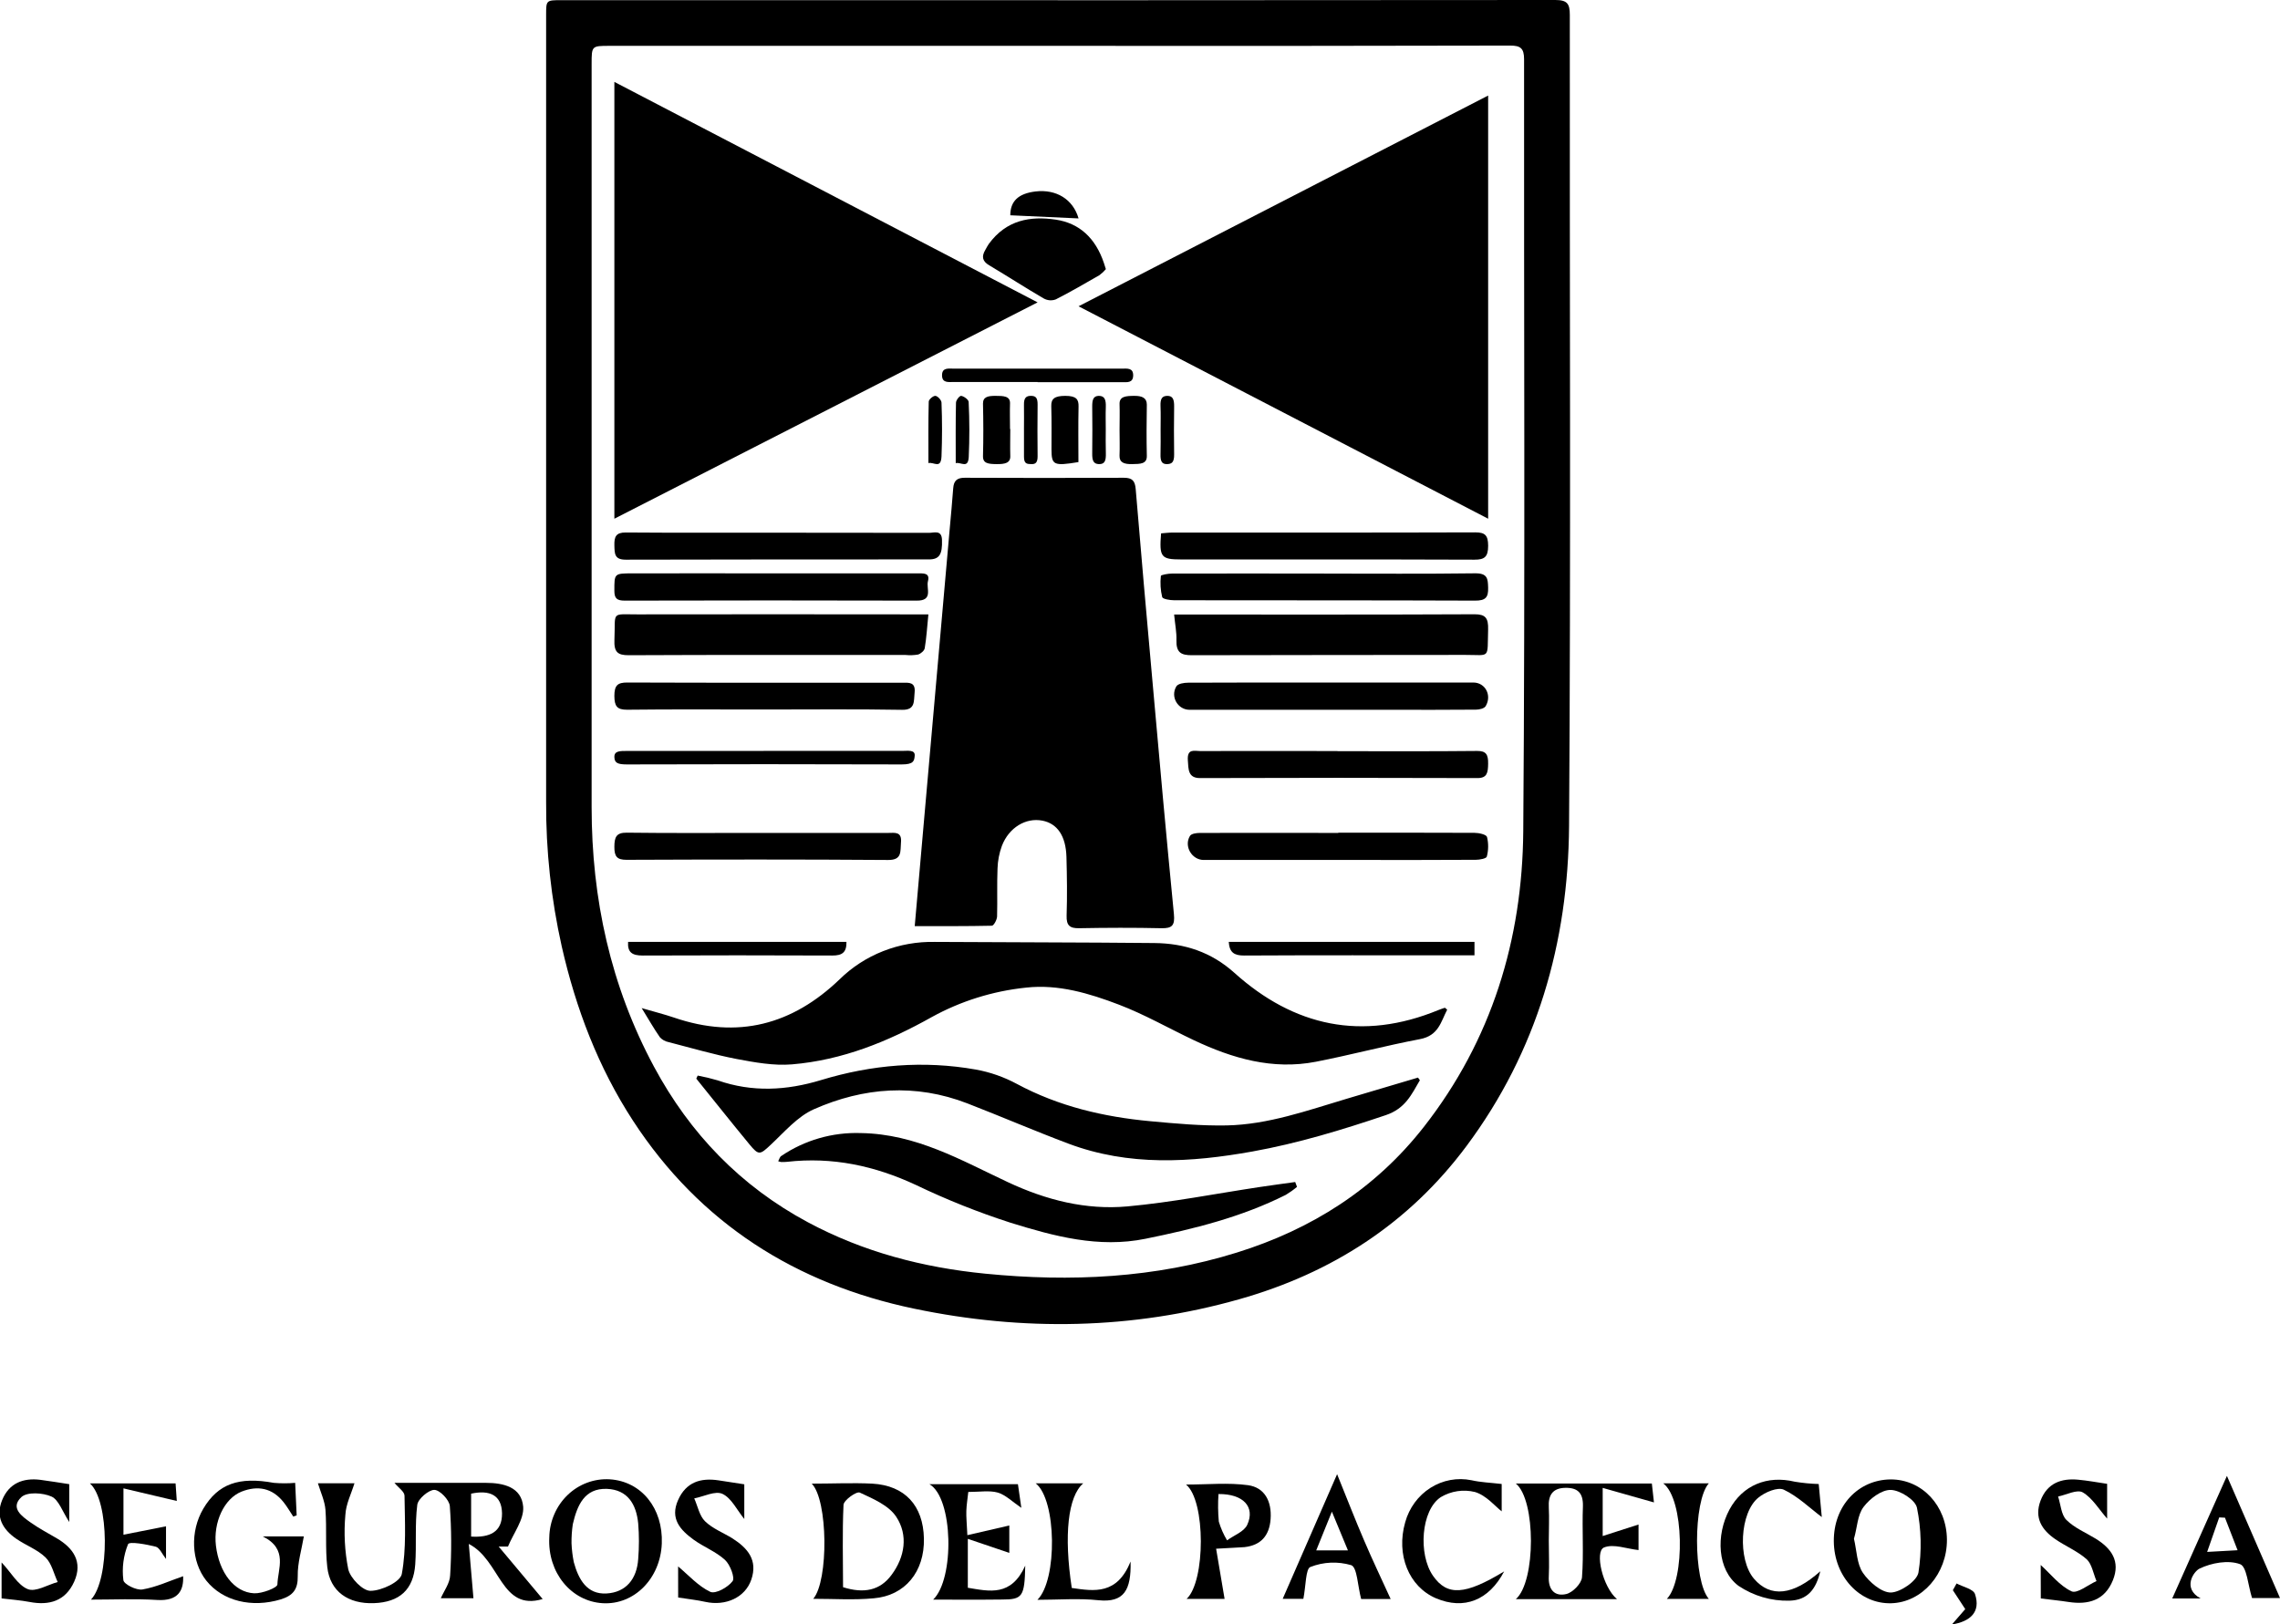 <svg width="167" height="119" viewBox="0 0 167 119" fill="none" xmlns="http://www.w3.org/2000/svg">
<path d="M77.475 0.019C89.624 0.019 101.773 0.012 113.921 0C114.793 0 114.984 0.273 114.982 1.101C114.964 20.902 115.063 40.706 114.927 60.504C114.868 69.042 112.583 77.02 107.416 83.955C103.183 89.64 97.537 93.263 90.789 95.174C82.92 97.407 74.926 97.534 66.96 95.871C58.315 94.066 51.274 89.635 46.365 82.101C43.818 78.191 42.179 73.882 41.146 69.337C40.367 65.861 39.983 62.308 40.001 58.746C40.007 39.533 40.007 20.32 40.001 1.107C40.001 0.017 40.001 0.013 41.109 0.012H77.471L77.475 0.019ZM77.512 3.359H44.655C43.336 3.359 43.334 3.359 43.334 4.69C43.334 22.838 43.334 40.986 43.334 59.135C43.334 65.834 44.721 72.222 47.904 78.147C50.539 83.052 54.255 86.901 59.172 89.539C63.241 91.721 67.604 92.857 72.169 93.307C78.411 93.924 84.584 93.636 90.61 91.755C96.064 90.054 100.727 87.107 104.29 82.555C109.259 76.206 111.51 68.829 111.572 60.881C111.716 42.032 111.614 23.182 111.632 4.333C111.632 3.544 111.372 3.337 110.616 3.339C99.583 3.365 88.548 3.371 77.512 3.359Z" fill="black"/>
<path d="M79 22.438L109 7V38L79 22.438Z" fill="black"/>
<path d="M67 67.845C67.22 65.347 67.423 63.017 67.628 60.689C68.271 53.407 68.913 46.126 69.553 38.846C69.643 37.816 69.746 36.799 69.818 35.774C69.858 35.208 70.103 34.997 70.672 35C74.552 35.018 78.433 35.018 82.316 35C82.933 35 83.135 35.221 83.185 35.831C83.576 40.497 83.982 45.163 84.405 49.827C84.909 55.542 85.427 61.259 85.984 66.969C86.065 67.805 85.845 68.015 85.066 67.999C83.052 67.955 81.039 67.962 79.036 67.999C78.365 68.011 78.1 67.805 78.125 67.074C78.172 65.649 78.152 64.219 78.113 62.782C78.071 61.237 77.442 60.332 76.353 60.119C75.143 59.882 73.903 60.617 73.384 61.966C73.189 62.499 73.081 63.06 73.064 63.628C73.016 64.797 73.064 65.972 73.032 67.141C73.023 67.379 72.79 67.812 72.652 67.816C70.818 67.858 68.982 67.845 67 67.845Z" fill="black"/>
<path d="M45 38V6L76 22.151L45 38Z" fill="black"/>
<path d="M106 73.966C105.54 74.842 105.379 75.865 104.007 76.124C101.452 76.609 98.936 77.284 96.383 77.781C93.206 78.398 90.27 77.535 87.446 76.203C85.611 75.337 83.842 74.317 81.95 73.596C79.79 72.772 77.515 72.086 75.151 72.351C72.715 72.604 70.36 73.341 68.237 74.514C65.048 76.302 61.706 77.663 58.011 77.973C56.674 78.085 55.276 77.829 53.939 77.576C52.266 77.252 50.627 76.767 48.978 76.344C48.732 76.297 48.508 76.175 48.341 75.996C47.907 75.377 47.535 74.719 47 73.851C47.951 74.129 48.664 74.307 49.361 74.543C54.052 76.15 58.045 75.06 61.502 71.74C62.406 70.85 63.491 70.147 64.69 69.676C65.889 69.205 67.176 68.976 68.472 69.002C73.829 69.036 79.19 69.033 84.547 69.085C86.771 69.107 88.717 69.742 90.42 71.273C94.769 75.182 99.754 76.302 105.374 73.987C105.524 73.926 105.68 73.876 105.833 73.825L106 73.966Z" fill="black"/>
<path d="M104 79.135C103.383 80.189 102.936 81.209 101.504 81.692C98.29 82.776 95.072 83.756 91.736 84.356C87.207 85.168 82.689 85.443 78.267 83.784C75.781 82.85 73.337 81.794 70.86 80.834C67.058 79.362 63.262 79.649 59.612 81.262C58.414 81.79 57.455 82.927 56.453 83.863C55.663 84.6 55.581 84.669 54.882 83.818C53.573 82.231 52.293 80.619 51 79.018C51.035 78.944 51.071 78.87 51.104 78.794C51.599 78.886 52.089 79.004 52.572 79.147C55.102 80.028 57.604 79.893 60.141 79.123C63.853 77.995 67.651 77.675 71.479 78.354C72.522 78.543 73.531 78.895 74.47 79.4C77.546 81.054 80.844 81.821 84.256 82.138C86.115 82.31 87.985 82.482 89.847 82.446C92.89 82.384 95.758 81.352 98.65 80.49C100.387 79.974 102.125 79.458 103.862 78.942L104 79.135Z" fill="black"/>
<path d="M95 86.948C94.743 87.164 94.469 87.359 94.181 87.532C90.936 89.164 87.445 90.029 83.903 90.749C80.47 91.449 77.212 90.564 74.014 89.573C71.644 88.809 69.33 87.885 67.089 86.809C64.073 85.402 60.969 84.736 57.644 85.113C57.506 85.126 57.367 85.131 57.229 85.128C57.151 85.117 57.074 85.097 57 85.07C57.077 84.931 57.112 84.759 57.217 84.69C58.928 83.525 60.976 82.935 63.056 83.006C67.103 83.07 70.396 84.997 73.822 86.602C76.625 87.915 79.537 88.655 82.587 88.378C85.84 88.081 89.059 87.441 92.293 86.955C93.15 86.827 94.009 86.712 94.868 86.592L95 86.948Z" fill="black"/>
<path d="M86 45.02H87.26C94.175 45.02 101.091 45.032 108.006 45C108.803 45 109.023 45.271 108.998 46.122C108.933 48.315 109.19 47.971 107.309 47.977C100.636 47.991 93.964 47.977 87.293 48C86.512 48 86.141 47.809 86.169 46.887C86.187 46.332 86.073 45.771 86 45.02Z" fill="black"/>
<path d="M68 45.008C67.905 45.976 67.858 46.74 67.732 47.487C67.701 47.672 67.436 47.895 67.244 47.95C66.941 48.002 66.635 48.012 66.33 47.982C59.566 47.982 52.804 47.967 46.041 48C45.244 48 44.965 47.773 45.004 46.869C45.092 44.755 44.714 45.012 46.687 45.008C53.31 44.999 59.933 44.999 66.558 45.008H68Z" fill="black"/>
<path d="M56.551 42.006H67.2C67.613 42.006 68.136 41.944 67.968 42.579C67.829 43.105 68.383 44.013 67.14 44C60.012 43.981 52.886 43.981 45.761 44C45.19 44 44.997 43.841 45 43.278C45 42.015 44.975 42.004 46.324 42.004C49.736 41.995 53.148 42.004 56.559 42.004L56.551 42.006Z" fill="black"/>
<path d="M85.044 39.073C85.323 39.052 85.615 39.014 85.907 39.014C93.292 39.014 100.677 39.024 108.06 39C108.787 39 108.997 39.227 109 39.983C109 40.789 108.744 41.003 107.999 41C100.835 40.974 93.669 40.984 86.505 40.983C85.039 40.983 84.901 40.808 85.044 39.073Z" fill="black"/>
<path d="M96.984 42.021C100.669 42.021 104.354 42.049 108.036 42C108.963 41.988 108.98 42.396 108.999 43.051C109.019 43.75 108.831 44.009 108.023 44C100.683 43.971 93.341 43.986 86.001 43.973C85.695 43.973 85.162 43.884 85.126 43.742C85.002 43.234 84.969 42.711 85.029 42.193C85.029 42.111 85.561 42.019 85.848 42.018C89.559 42.007 93.272 42.018 96.984 42.018V42.021Z" fill="black"/>
<path d="M57.115 39.025C60.762 39.025 64.408 39.025 68.055 39.035C68.42 39.035 68.971 38.801 68.996 39.543C69.032 40.612 68.808 40.979 68.046 40.981C60.638 40.981 53.232 40.981 45.826 41C45 41 45.018 40.558 45.001 39.952C44.984 39.318 45.119 39.004 45.834 39.009C49.595 39.038 53.354 39.023 57.115 39.023V39.025Z" fill="black"/>
<path d="M97.514 50.001H107.918C108.785 50.001 109.291 50.931 108.82 51.728C108.714 51.907 108.353 51.985 108.108 51.987C106.042 52.007 103.973 51.998 101.914 51.998C96.987 51.998 92.06 51.998 87.132 51.998C86.276 51.998 85.709 51.055 86.157 50.289C86.28 50.078 86.726 50.015 87.026 50.013C90.522 49.995 94.024 50.001 97.514 50.001Z" fill="black"/>
<path d="M55.492 61.018C58.692 61.018 61.887 61.018 65.076 61.018C65.526 61.018 66.069 60.896 65.993 61.715C65.935 62.372 66.091 63.007 65.056 63C58.667 62.953 52.278 62.963 45.889 62.988C45.192 62.988 44.997 62.749 45 62.038C45.003 61.326 45.137 60.991 45.91 61C49.103 61.04 52.298 61.018 55.492 61.018Z" fill="black"/>
<path d="M55.922 51.977C52.592 51.977 49.261 51.954 45.931 51.993C45.197 51.993 45.007 51.742 45 50.985C45 50.201 45.241 49.998 45.947 50C52.663 50.026 59.378 50.014 66.094 50.014C66.565 50.014 67.079 49.944 66.99 50.749C66.923 51.372 67.056 52.017 66.077 52C62.698 51.941 59.307 51.977 55.922 51.977Z" fill="black"/>
<path d="M98.025 61C101.349 61 104.67 61 107.994 61.012C108.318 61.012 108.863 61.13 108.918 61.317C109.033 61.789 109.027 62.284 108.902 62.754C108.868 62.895 108.381 62.985 108.101 62.987C105.365 63.005 102.629 62.999 99.892 62.999H88.164C87.3 62.999 86.701 61.992 87.157 61.242C87.26 61.068 87.635 61.021 87.885 61.019C91.264 61.005 94.643 61.019 98.022 61.019L98.025 61Z" fill="black"/>
<path d="M97.969 55.03C101.381 55.03 104.794 55.049 108.207 55.013C108.833 55.013 109.011 55.256 108.999 55.945C108.99 56.602 108.929 57.002 108.214 57C101.441 56.976 94.669 56.976 87.896 57C87.013 57 87.05 56.362 87.004 55.689C86.946 54.818 87.493 55.02 87.889 55.02C91.249 55.009 94.608 55.02 97.969 55.02V55.03Z" fill="black"/>
<path d="M55.93 55.009C59.313 55.009 62.696 55.009 66.079 55.009C66.487 55.009 67.037 54.91 66.998 55.36C66.966 55.733 66.929 56.003 66.044 56C59.333 55.978 52.623 55.978 45.913 56C45.217 56 45.014 55.873 45.001 55.467C44.984 55.01 45.395 55.011 45.95 55.012C49.277 55.019 52.603 55.012 55.93 55.012V55.009Z" fill="black"/>
<path d="M81 19.717C80.86 19.884 80.702 20.032 80.53 20.158C79.469 20.769 78.41 21.384 77.33 21.934C77.184 21.988 77.031 22.009 76.879 21.997C76.727 21.984 76.578 21.938 76.442 21.861C75.102 21.082 73.795 20.232 72.461 19.44C71.971 19.151 71.869 18.815 72.168 18.312C72.247 18.159 72.334 18.011 72.427 17.868C73.718 16.108 75.467 15.813 77.334 16.091C79.061 16.349 80.24 17.44 80.854 19.261L81 19.717Z" fill="black"/>
<path d="M108 69V69.985H106.963C101.679 69.985 96.397 69.972 91.114 70C90.393 70 90.051 69.772 90 69H108Z" fill="black"/>
<path d="M61.999 69.001C62.015 69.766 61.689 70.003 60.967 70C56.334 69.98 51.701 69.98 47.069 70C46.32 70 45.95 69.782 46.005 69L61.999 69.001Z" fill="black"/>
<path d="M76.005 27.985C73.952 27.985 71.898 27.985 69.845 27.985C69.463 27.985 69 28.067 69 27.491C69 26.914 69.473 27.005 69.845 27.005C73.951 26.999 78.057 26.999 82.163 27.005C82.545 27.005 83.008 26.927 83 27.503C82.991 28.08 82.535 27.995 82.155 27.997C80.101 27.997 78.049 27.997 75.997 27.997L76.005 27.985Z" fill="black"/>
<path d="M74 15.771C74 14.747 74.582 14.176 75.849 14.026C77.362 13.848 78.593 14.592 79 16L74 15.771Z" fill="black"/>
<path d="M82.003 31.495C82.003 30.87 82.024 30.244 82.003 29.617C81.975 29.023 82.489 29.007 83.069 29C83.648 28.993 84 29.147 84 29.639C83.979 30.893 83.972 32.146 84 33.398C84.014 34.004 83.502 33.987 82.931 33.999C82.322 34.013 81.984 33.877 82.001 33.376C82.026 32.749 82.003 32.122 82.003 31.495Z" fill="black"/>
<path d="M78.99 33.852C77.174 34.15 77.022 34.072 77.017 32.93C77.017 31.873 77.034 30.815 77.001 29.759C76.984 29.215 77.238 29.002 78.026 29C78.85 29 79.011 29.263 78.999 29.785C78.969 31.147 78.99 32.513 78.99 33.852Z" fill="black"/>
<path d="M68.003 33.924C68.003 32.378 67.988 30.897 68.026 29.427C68.026 29.265 68.346 28.992 68.511 29C68.677 29.009 68.955 29.306 68.961 29.493C69.013 30.806 69.013 32.122 68.961 33.434C68.917 34.384 68.403 33.829 68.003 33.924Z" fill="black"/>
<path d="M73.999 31.433C73.999 32.089 73.98 32.745 73.999 33.401C74.019 33.917 73.618 34.007 73 34C72.382 33.993 71.986 33.95 72 33.411C72.035 32.128 72.03 30.844 72 29.561C72 29.078 72.355 28.997 72.917 29C73.479 29.003 73.997 29 73.98 29.551C73.96 30.178 73.98 30.806 73.98 31.433H73.999Z" fill="black"/>
<path d="M75.001 31.472C75.001 30.87 75.013 30.269 75.001 29.671C74.986 29.127 75.177 28.995 75.527 29C75.877 29.005 76.005 29.16 76 29.648C75.985 30.907 75.986 32.165 76 33.43C76 33.905 75.833 34.01 75.543 33.999C75.253 33.989 74.996 34.011 75.002 33.453C75.008 32.794 75.002 32.136 75.002 31.479L75.001 31.472Z" fill="black"/>
<path d="M70.003 33.927C70.003 32.359 69.989 30.929 70.022 29.502C70.022 29.318 70.281 28.985 70.402 29C70.601 29.028 70.944 29.274 70.95 29.45C71.015 30.793 71.017 32.141 70.956 33.484C70.906 34.354 70.401 33.841 70.003 33.927Z" fill="black"/>
<path d="M80.992 31.454C80.992 32.024 80.978 32.594 80.998 33.171C81.017 33.747 80.926 34.012 80.488 34C80.088 33.986 79.993 33.734 80 33.214C80.016 32.076 80.014 30.936 80 29.796C79.995 29.282 80.079 29.007 80.484 29C80.918 29 81.015 29.288 80.995 29.839C80.975 30.39 80.992 30.914 80.992 31.454Z" fill="black"/>
<path d="M85.009 31.474C85.009 30.904 85.027 30.332 85.003 29.766C84.978 29.199 85.12 29.005 85.505 29C85.904 29 86.007 29.263 86 29.786C85.984 30.954 85.982 32.123 86 33.291C86.009 33.883 85.814 33.997 85.459 34C85.085 34 84.989 33.758 85.003 33.27C85.022 32.673 85.009 32.074 85.009 31.474Z" fill="black"/>
<g clip-path="url(#clip0_361_3032)">
<path d="M39.748 117.142C36.675 118.057 36.675 114.306 34.337 113.105L34.678 117.082H32.288C32.521 116.543 32.951 115.987 32.971 115.402C33.079 113.712 33.071 112.017 32.947 110.329C32.91 109.875 32.21 109.149 31.811 109.145C31.411 109.141 30.619 109.797 30.564 110.24C30.38 111.676 30.517 113.154 30.414 114.608C30.285 116.462 29.257 117.376 27.386 117.444C25.515 117.511 24.177 116.6 23.972 114.806C23.815 113.42 23.942 112.002 23.839 110.609C23.788 109.967 23.498 109.344 23.286 108.663H25.963C25.73 109.425 25.338 110.187 25.297 110.971C25.177 112.305 25.248 113.65 25.509 114.962C25.666 115.622 26.58 116.55 27.137 116.54C27.946 116.54 29.329 115.88 29.431 115.306C29.772 113.445 29.653 111.492 29.629 109.574C29.629 109.276 29.182 108.985 28.892 108.631C31.097 108.631 33.33 108.631 35.59 108.631C36.877 108.631 38.201 108.936 38.321 110.382C38.389 111.318 37.607 112.325 37.208 113.296H36.525L39.748 117.142ZM34.508 109.422V112.566C35.829 112.647 36.791 112.265 36.771 110.857C36.747 109.528 35.873 109.131 34.508 109.422Z" fill="black"/>
<path d="M118.438 117.15H111.029C112.504 115.859 112.501 109.882 111.029 108.681H120.991C121.056 109.258 121.111 109.744 121.145 110.063L117.39 109V112.527L120.015 111.683V113.555C119.151 113.463 118.192 113.08 117.489 113.364C116.785 113.647 117.386 116.267 118.438 117.15ZM113.443 112.867C113.443 113.736 113.484 114.608 113.443 115.473C113.385 116.469 113.89 116.979 114.73 116.774C115.198 116.66 115.836 116.005 115.874 115.551C116.007 113.824 115.874 112.08 115.942 110.343C115.966 109.365 115.56 108.982 114.655 108.996C113.75 109.01 113.385 109.507 113.443 110.435C113.484 111.244 113.443 112.059 113.443 112.867Z" fill="black"/>
<path d="M59.569 117.125C60.699 115.788 60.648 109.886 59.456 108.688C60.982 108.688 62.45 108.617 63.894 108.688C66.284 108.826 67.622 110.294 67.673 112.708C67.725 115.122 66.308 116.898 63.986 117.089C62.552 117.224 61.078 117.125 59.569 117.125ZM61.737 116.27C63.28 116.763 64.468 116.511 65.304 115.37C66.28 114.058 66.533 112.46 65.645 111.116C65.092 110.276 63.938 109.79 62.976 109.344C62.737 109.234 61.805 109.897 61.784 110.24C61.689 112.272 61.75 114.299 61.75 116.27H61.737Z" fill="black"/>
<path d="M138.491 108.379C140.778 108.379 142.587 110.297 142.604 112.789C142.621 115.281 140.795 117.398 138.508 117.451C136.22 117.504 134.343 115.508 134.319 112.917C134.295 110.325 136.094 108.397 138.491 108.379ZM135.794 112.725C135.999 113.587 136.002 114.569 136.453 115.228C136.903 115.888 137.818 116.678 138.501 116.664C139.184 116.65 140.413 115.827 140.519 115.196C140.766 113.623 140.729 112.016 140.409 110.457C140.293 109.879 139.17 109.166 138.494 109.149C137.818 109.131 136.961 109.783 136.5 110.393C136.04 111.003 136.04 111.899 135.794 112.725Z" fill="black"/>
<path d="M21.48 111.102C21.244 110.747 21.029 110.368 20.763 110.038C19.934 109 18.875 108.808 17.691 109.273C16.414 109.783 15.612 111.524 15.816 113.236C16.052 115.186 17.141 116.65 18.613 116.721C19.2 116.749 20.319 116.316 20.319 116.072C20.347 114.927 21.125 113.491 19.251 112.555H22.255C22.091 113.527 21.791 114.498 21.808 115.466C21.825 116.433 21.466 116.884 20.569 117.167C18.455 117.802 16.322 117.309 15.106 115.788C14.004 114.395 13.912 112.187 14.888 110.528C15.967 108.705 17.489 108.16 20.056 108.631C20.577 108.675 21.1 108.675 21.62 108.631C21.654 109.368 21.692 110.191 21.729 111.013L21.48 111.102Z" fill="black"/>
<path d="M48.474 113.073C48.375 115.643 46.446 117.586 44.138 117.447C41.83 117.309 40.099 115.2 40.233 112.626C40.243 112.04 40.368 111.463 40.6 110.929C40.831 110.394 41.164 109.914 41.578 109.517C41.993 109.119 42.48 108.813 43.012 108.617C43.543 108.42 44.108 108.337 44.671 108.372C46.982 108.525 48.573 110.492 48.474 113.073ZM41.861 113.052C41.88 113.518 41.936 113.981 42.028 114.438C42.37 115.693 42.984 116.813 44.418 116.735C45.852 116.657 46.651 115.671 46.746 114.204C46.816 113.341 46.816 112.475 46.746 111.612C46.61 110.194 45.968 109.131 44.452 109.071C42.796 109.014 42.277 110.29 41.956 111.658C41.887 112.119 41.855 112.585 41.861 113.052Z" fill="black"/>
<path d="M5.073 108.727V111.499C4.568 110.726 4.301 109.872 3.772 109.634C3.137 109.351 1.997 109.28 1.57 109.67C0.717 110.467 1.611 111.088 2.253 111.541C2.895 111.995 3.516 112.311 4.154 112.69C5.366 113.399 6.08 114.42 5.438 115.859C4.796 117.298 3.598 117.632 2.164 117.355C1.505 117.231 0.833 117.181 0.116 117.096V114.462C0.799 115.171 1.29 116.114 2.034 116.416C2.608 116.65 3.485 116.097 4.226 115.895C3.939 115.285 3.786 114.53 3.335 114.094C2.734 113.509 1.884 113.208 1.184 112.722C0.205 112.045 -0.348 111.123 0.16 109.886C0.669 108.649 1.7 108.255 2.946 108.408C3.659 108.5 4.335 108.617 5.073 108.727Z" fill="black"/>
<path d="M49.669 114.753C50.43 115.388 51.14 116.196 52.024 116.614C52.406 116.791 53.318 116.288 53.659 115.831C53.844 115.586 53.478 114.622 53.106 114.278C52.441 113.668 51.553 113.332 50.812 112.8C49.839 112.091 49.051 111.261 49.669 109.886C50.259 108.564 51.334 108.252 52.628 108.447C53.215 108.532 53.799 108.627 54.516 108.737V111.279C53.98 110.623 53.574 109.744 52.919 109.439C52.386 109.191 51.553 109.634 50.85 109.769C51.106 110.34 51.232 111.049 51.642 111.446C52.202 111.992 52.987 112.286 53.663 112.708C54.765 113.417 55.52 114.289 55.028 115.724C54.581 117.029 53.154 117.678 51.659 117.348C51.058 117.213 50.447 117.15 49.672 117.029L49.669 114.753Z" fill="black"/>
<path d="M149.473 114.647C150.204 115.31 150.863 116.171 151.726 116.575C152.139 116.77 152.935 116.104 153.56 115.827C153.331 115.285 153.218 114.583 152.846 114.232C152.163 113.629 151.296 113.275 150.542 112.757C149.565 112.087 148.978 111.198 149.466 109.921C149.955 108.645 150.992 108.28 152.228 108.401C152.911 108.464 153.594 108.592 154.338 108.702V111.251C153.73 110.559 153.256 109.737 152.553 109.329C152.136 109.088 151.361 109.507 150.747 109.631C150.938 110.216 150.972 110.964 151.354 111.346C151.948 111.938 152.781 112.279 153.508 112.725C154.649 113.434 155.328 114.37 154.758 115.771C154.16 117.242 152.959 117.575 151.528 117.359C150.866 117.256 150.2 117.192 149.48 117.1L149.473 114.647Z" fill="black"/>
<path d="M6.585 108.67H12.86L12.949 109.957L9.043 109.035V112.431L12.16 111.814V114.207C11.867 113.835 11.686 113.374 11.409 113.307C10.726 113.137 9.477 112.903 9.378 113.126C9.041 113.957 8.923 114.866 9.037 115.76C9.074 116.058 9.992 116.519 10.433 116.441C11.457 116.267 12.427 115.81 13.413 115.469C13.461 116.49 13.072 117.309 11.505 117.21C9.938 117.111 8.344 117.185 6.664 117.185C8.04 115.728 8.019 109.939 6.585 108.67Z" fill="black"/>
<path d="M68.349 117.185C69.933 115.671 69.824 109.719 68.073 108.727H74.559L74.808 110.46C74.149 110.014 73.654 109.507 73.071 109.34C72.487 109.173 71.725 109.297 70.923 109.297C70.869 109.801 70.794 110.248 70.78 110.691C70.766 111.134 70.814 111.609 70.855 112.463L73.927 111.754V113.761L70.889 112.733V116.316C72.483 116.579 74.061 116.979 75.095 114.696C75.047 116.972 74.9 117.178 73.388 117.178C71.729 117.199 70.097 117.185 68.349 117.185Z" fill="black"/>
<path d="M161.186 117.1H159.107L163.112 108.121L167 117.068H164.952C164.658 116.146 164.573 114.76 164.074 114.587C163.211 114.271 161.992 114.487 161.114 114.909C160.691 115.104 159.81 116.352 161.186 117.1ZM162.972 111.183L162.548 111.162C162.272 111.953 161.999 112.74 161.664 113.69L163.893 113.566C163.542 112.662 163.255 111.928 162.972 111.19V111.183Z" fill="black"/>
<path d="M101.86 117.142H99.699C99.439 116.171 99.412 114.824 98.972 114.661C97.984 114.371 96.934 114.418 95.974 114.796C95.633 114.93 95.653 116.171 95.466 117.125H93.953C95.199 114.264 96.49 111.311 97.937 107.996C98.695 109.868 99.275 111.364 99.91 112.839C100.515 114.264 101.174 115.632 101.86 117.142ZM98.729 113.576C98.34 112.644 98.019 111.864 97.555 110.74L96.408 113.576H98.729Z" fill="black"/>
<path d="M89.075 113.456C89.304 114.81 89.498 115.973 89.696 117.132H86.914C88.3 115.852 88.32 109.936 86.873 108.755C88.474 108.755 89.963 108.603 91.41 108.801C92.622 108.968 93.161 109.971 93.066 111.283C92.977 112.513 92.342 113.204 91.157 113.339C90.601 113.381 90.038 113.395 89.075 113.456ZM89.249 109.45C89.203 110.123 89.211 110.799 89.273 111.471C89.417 111.953 89.62 112.414 89.877 112.842C90.386 112.47 91.123 112.211 91.355 111.704C91.953 110.4 91.075 109.432 89.249 109.45Z" fill="black"/>
<path d="M109.992 108.713V110.719C109.531 110.364 108.862 109.546 108.035 109.301C107.185 109.092 106.289 109.226 105.53 109.677C104.082 110.634 103.867 113.863 104.96 115.437C106.001 116.937 107.308 116.855 110.173 115.118C109.053 117.245 107.23 117.954 105.178 117.086C103.188 116.235 102.242 113.895 102.925 111.517C103.216 110.465 103.877 109.565 104.777 108.995C105.676 108.426 106.749 108.227 107.783 108.44C108.445 108.592 109.124 108.613 109.992 108.713Z" fill="black"/>
<path d="M133.213 108.716L133.438 111.137C132.557 110.474 131.687 109.62 130.656 109.131C130.205 108.922 129.29 109.312 128.812 109.698C127.42 110.797 127.269 114.25 128.471 115.654C129.673 117.057 131.335 116.887 133.329 115.108C133.022 116.391 132.424 117.235 131.048 117.263C129.736 117.293 128.445 116.915 127.341 116.178C125.784 115.019 125.665 112.463 126.679 110.581C127.638 108.808 129.434 108.06 131.458 108.546C132.039 108.642 132.625 108.699 133.213 108.716Z" fill="black"/>
<path d="M75.86 108.666H79.342C78.225 109.624 77.912 112.449 78.502 116.331C80.168 116.575 81.82 116.838 82.81 114.395C82.862 116.49 82.329 117.415 80.472 117.231C79.014 117.075 77.529 117.199 75.986 117.199C77.464 115.742 77.393 109.865 75.86 108.666Z" fill="black"/>
<path d="M121.824 108.666H125.163C124.009 109.96 124.016 115.802 125.163 117.132H122.09C123.435 115.732 123.367 109.822 121.824 108.666Z" fill="black"/>
<path d="M142.97 119.004L143.946 117.88L143.038 116.494L143.311 116.001C143.779 116.253 144.533 116.405 144.66 116.777C145.1 118.103 144.298 118.794 142.97 119.004Z" fill="black"/>
</g>
<defs>
<clipPath id="clip0_361_3032">
<rect width="167" height="11" fill="white" transform="translate(0 108)"/>
</clipPath>
</defs>
</svg>
